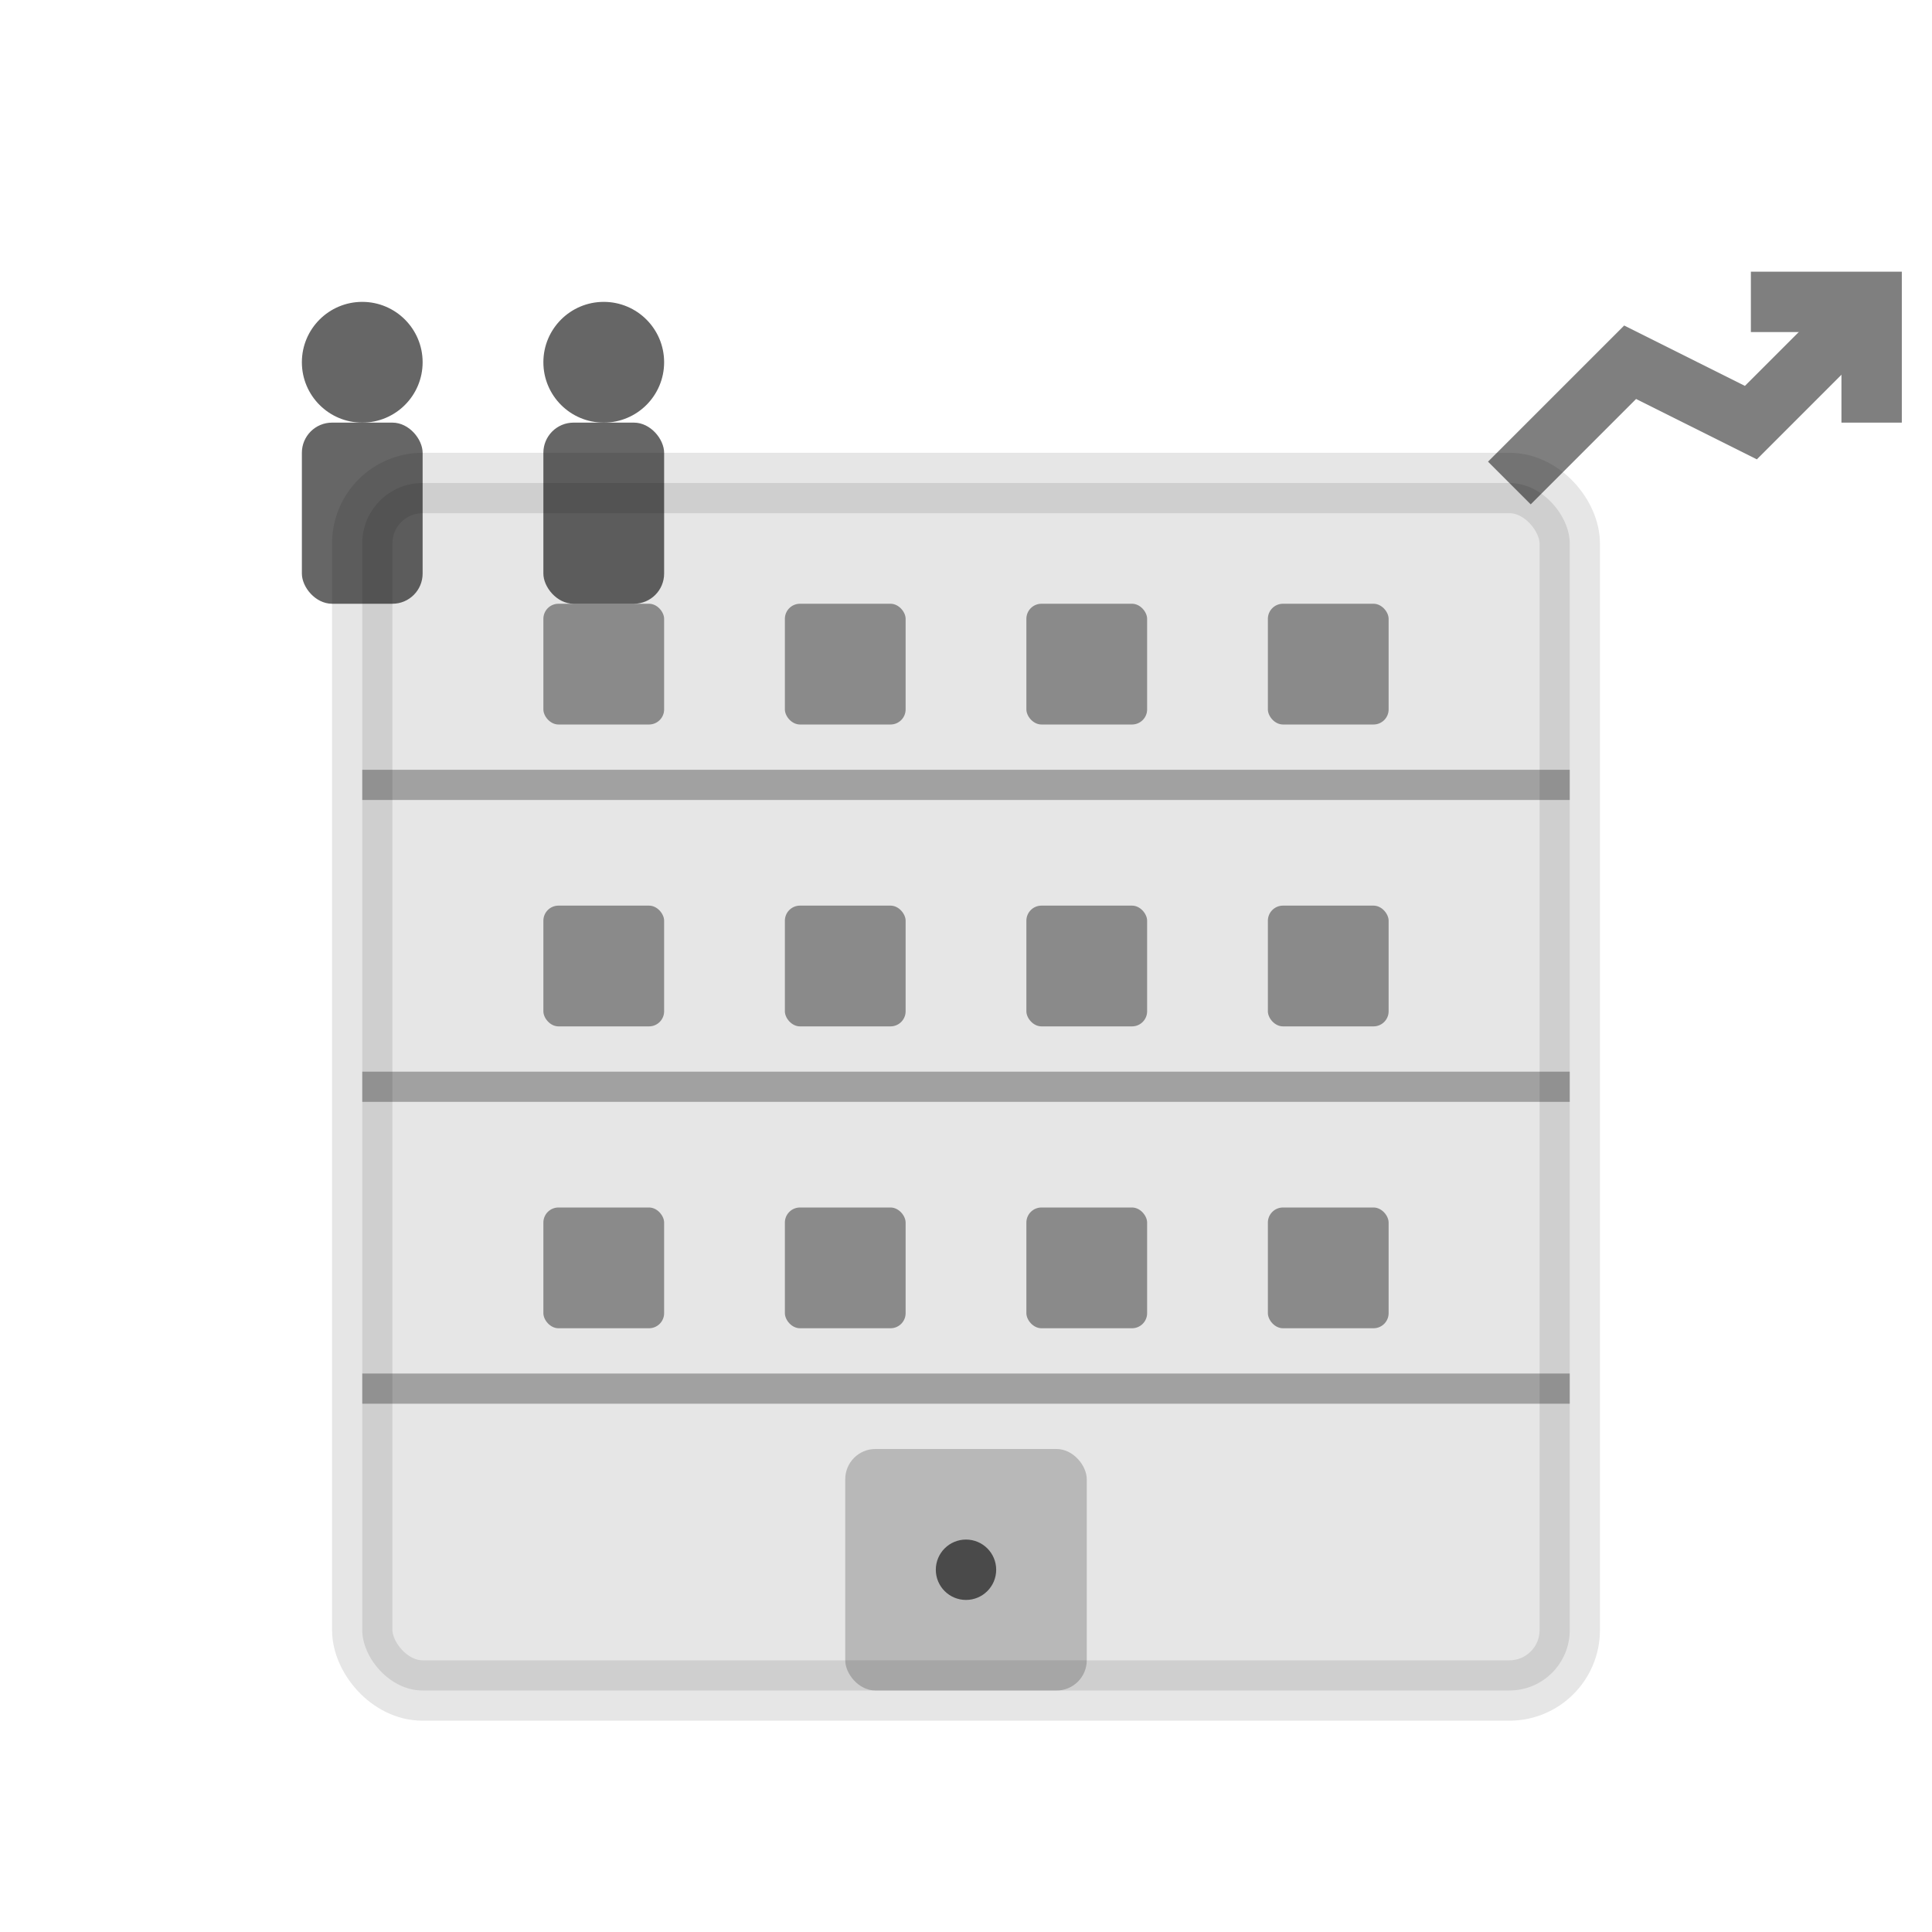 <svg width="64" height="64" viewBox="0 0 64 64" fill="none" xmlns="http://www.w3.org/2000/svg">
  <!-- Building structure -->
  <rect x="12" y="16" width="40" height="40" rx="2" fill="currentColor" opacity="0.1" stroke="currentColor" stroke-width="2"/>
  
  <!-- Building floors -->
  <line x1="12" y1="26" x2="52" y2="26" stroke="currentColor" stroke-width="1" opacity="0.3"/>
  <line x1="12" y1="36" x2="52" y2="36" stroke="currentColor" stroke-width="1" opacity="0.3"/>
  <line x1="12" y1="46" x2="52" y2="46" stroke="currentColor" stroke-width="1" opacity="0.3"/>
  
  <!-- Windows -->
  <rect x="18" y="20" width="4" height="4" rx="0.5" fill="currentColor" opacity="0.4"/>
  <rect x="26" y="20" width="4" height="4" rx="0.5" fill="currentColor" opacity="0.4"/>
  <rect x="34" y="20" width="4" height="4" rx="0.5" fill="currentColor" opacity="0.4"/>
  <rect x="42" y="20" width="4" height="4" rx="0.5" fill="currentColor" opacity="0.4"/>
  
  <rect x="18" y="30" width="4" height="4" rx="0.5" fill="currentColor" opacity="0.4"/>
  <rect x="26" y="30" width="4" height="4" rx="0.5" fill="currentColor" opacity="0.4"/>
  <rect x="34" y="30" width="4" height="4" rx="0.5" fill="currentColor" opacity="0.4"/>
  <rect x="42" y="30" width="4" height="4" rx="0.5" fill="currentColor" opacity="0.4"/>
  
  <rect x="18" y="40" width="4" height="4" rx="0.5" fill="currentColor" opacity="0.4"/>
  <rect x="26" y="40" width="4" height="4" rx="0.5" fill="currentColor" opacity="0.4"/>
  <rect x="34" y="40" width="4" height="4" rx="0.5" fill="currentColor" opacity="0.4"/>
  <rect x="42" y="40" width="4" height="4" rx="0.5" fill="currentColor" opacity="0.4"/>
  
  <!-- Entrance -->
  <rect x="28" y="48" width="8" height="8" rx="1" fill="currentColor" opacity="0.2"/>
  <circle cx="32" cy="52" r="1" fill="currentColor" opacity="0.6"/>
  
  <!-- Business people silhouettes -->
  <g transform="translate(8, 8)" opacity="0.6">
    <!-- Person 1 -->
    <circle cx="4" cy="4" r="2" fill="currentColor"/>
    <rect x="2" y="6" width="4" height="6" rx="1" fill="currentColor"/>
    
    <!-- Person 2 -->
    <circle cx="12" cy="4" r="2" fill="currentColor"/>
    <rect x="10" y="6" width="4" height="6" rx="1" fill="currentColor"/>
  </g>
  
  <!-- Success indicators -->
  <g transform="translate(48, 8)" opacity="0.5">
    <!-- Chart arrow up -->
    <path d="M2,8 L6,4 L10,6 L14,2" stroke="currentColor" stroke-width="2" fill="none"/>
    <path d="M10,2 L14,2 L14,6" stroke="currentColor" stroke-width="2" fill="none"/>
  </g>
</svg>